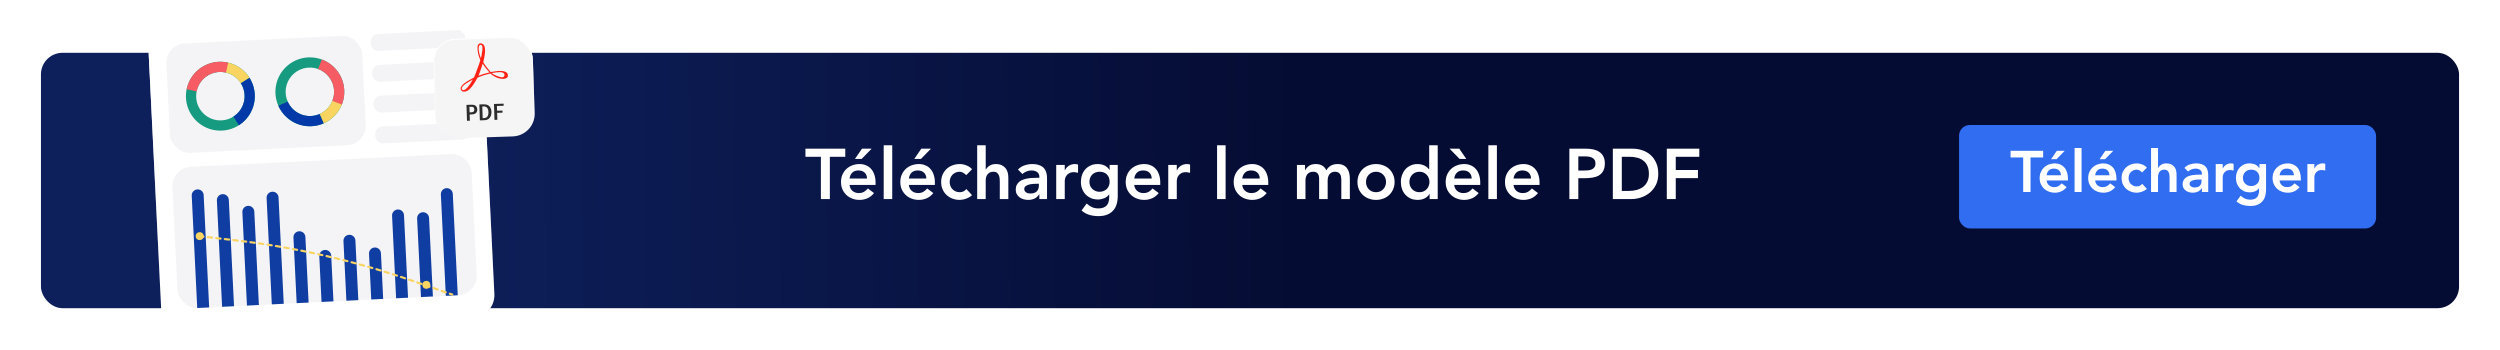 <svg width="942" height="132" viewBox="0 0 942 132" fill="none" xmlns="http://www.w3.org/2000/svg">
<g filter="url(#filter0_d_1024_40477)">
<rect x="15.429" y="18.272" width="911.141" height="96.23" rx="8.121" fill="url(#paint0_linear_1024_40477)"/>
</g>
<g filter="url(#filter1_d_1024_40477)">
<rect x="55.618" y="10.312" width="125.669" height="113.665" rx="8.527" transform="rotate(-2.803 55.618 10.312)" fill="white"/>
<rect x="55.83" y="10.505" width="125.263" height="113.259" rx="8.324" transform="rotate(-2.803 55.83 10.505)" stroke="url(#paint1_linear_1024_40477)" stroke-width="0.406"/>
</g>
<rect x="62.318" y="16.744" width="73.901" height="41.264" rx="7.309" transform="rotate(-2.803 62.318 16.744)" fill="#F4F4F6"/>
<rect x="64.593" y="63.205" width="112.915" height="53.269" rx="7.309" transform="rotate(-2.803 64.593 63.205)" fill="#F4F4F6"/>
<g clip-path="url(#clip0_1024_40477)">
<path d="M70.376 33.376C69.809 35.88 69.997 38.495 70.916 40.892C71.835 43.288 73.445 45.359 75.54 46.841C77.636 48.323 80.124 49.15 82.691 49.218C85.257 49.286 87.785 48.592 89.956 47.223C92.128 45.854 93.844 43.871 94.889 41.527C95.934 39.182 96.26 36.58 95.826 34.05C95.392 31.52 94.218 29.176 92.451 27.313C90.685 25.451 88.406 24.154 85.903 23.586C82.545 22.826 79.024 23.43 76.112 25.266C73.2 27.102 71.137 30.019 70.376 33.376ZM91.941 38.263C91.542 40.024 90.629 41.628 89.319 42.871C88.008 44.114 86.358 44.941 84.578 45.246C82.797 45.551 80.966 45.322 79.316 44.586C77.666 43.851 76.271 42.642 75.308 41.114C74.345 39.586 73.856 37.807 73.904 36.001C73.953 34.195 74.535 32.444 75.579 30.97C76.622 29.495 78.079 28.363 79.766 27.716C81.453 27.07 83.293 26.938 85.055 27.338C86.225 27.602 87.331 28.095 88.311 28.787C89.291 29.479 90.124 30.358 90.764 31.373C91.404 32.387 91.838 33.518 92.041 34.701C92.243 35.883 92.211 37.094 91.946 38.264L91.941 38.263Z" fill="#169B80"/>
<path d="M90.728 31.326C91.375 32.338 91.816 33.468 92.026 34.65C92.236 35.833 92.211 37.045 91.951 38.218C91.692 39.39 91.204 40.5 90.515 41.484C89.827 42.468 88.95 43.306 87.937 43.95L90.004 47.195C91.443 46.279 92.688 45.088 93.667 43.69C94.645 42.292 95.339 40.715 95.707 39.049C96.076 37.383 96.113 35.661 95.815 33.981C95.517 32.301 94.891 30.696 93.972 29.258L90.728 31.326Z" fill="#0139A8"/>
<path d="M85.729 23.549L84.929 27.314L85.054 27.342C87.398 27.871 89.438 29.305 90.729 31.331L93.971 29.264C92.135 26.384 89.235 24.345 85.903 23.593L85.729 23.549Z" fill="#F9D460"/>
<path d="M70.376 33.376C70.358 33.456 70.34 33.536 70.322 33.616L74.075 34.466C74.093 34.386 74.111 34.306 74.129 34.226C74.665 31.864 76.116 29.811 78.165 28.519C80.214 27.227 82.692 26.802 85.055 27.337L85.137 27.356L85.987 23.603L85.905 23.584C84.243 23.207 82.522 23.162 80.842 23.45C79.162 23.738 77.555 24.354 76.112 25.263C74.67 26.172 73.422 27.357 72.437 28.749C71.453 30.141 70.753 31.713 70.376 33.376Z" fill="#F75B63"/>
</g>
<g clip-path="url(#clip1_1024_40477)">
<path d="M121.497 22.51C119.107 21.572 116.493 21.364 113.986 21.912C111.478 22.46 109.189 23.739 107.408 25.588C105.627 27.437 104.435 29.772 103.981 32.299C103.528 34.825 103.834 37.429 104.86 39.782C105.887 42.135 107.588 44.13 109.749 45.516C111.909 46.902 114.433 47.616 116.999 47.568C119.566 47.52 122.06 46.712 124.167 45.246C126.275 43.78 127.9 41.722 128.838 39.333C130.095 36.128 130.028 32.556 128.651 29.401C127.275 26.246 124.701 23.767 121.497 22.51ZM113.42 43.093C111.738 42.433 110.29 41.29 109.258 39.807C108.227 38.324 107.658 36.568 107.624 34.762C107.591 32.956 108.093 31.18 109.069 29.66C110.044 28.14 111.448 26.942 113.104 26.22C114.76 25.498 116.593 25.283 118.371 25.602C120.149 25.922 121.792 26.761 123.093 28.015C124.394 29.268 125.293 30.879 125.679 32.644C126.064 34.409 125.917 36.248 125.257 37.93C124.819 39.047 124.166 40.066 123.334 40.931C122.502 41.795 121.508 42.487 120.408 42.967C119.309 43.447 118.125 43.705 116.926 43.728C115.727 43.75 114.535 43.536 113.418 43.097L113.42 43.093Z" fill="#169B80"/>
<path d="M120.46 42.938C119.362 43.425 118.179 43.691 116.979 43.721C115.778 43.751 114.583 43.543 113.463 43.11C112.343 42.678 111.319 42.028 110.45 41.199C109.581 40.37 108.884 39.377 108.4 38.279L104.881 39.833C105.57 41.394 106.56 42.804 107.795 43.982C109.029 45.16 110.484 46.083 112.075 46.698C113.667 47.313 115.364 47.609 117.07 47.568C118.776 47.526 120.457 47.149 122.016 46.457L120.46 42.938Z" fill="#0139A8"/>
<path d="M128.901 39.167L125.3 37.81L125.253 37.928C124.377 40.166 122.652 41.967 120.455 42.938L122.01 46.455C125.134 45.073 127.586 42.513 128.831 39.332L128.901 39.167Z" fill="#F9D460"/>
<path d="M121.497 22.51C121.421 22.48 121.345 22.45 121.268 22.42L119.863 26.002C119.939 26.032 120.015 26.062 120.092 26.092C122.347 26.977 124.157 28.721 125.126 30.941C126.095 33.161 126.142 35.675 125.257 37.93L125.227 38.008L128.809 39.414L128.839 39.336C129.462 37.749 129.767 36.055 129.735 34.35C129.703 32.646 129.336 30.964 128.654 29.402C127.972 27.839 126.989 26.427 125.761 25.244C124.533 24.061 123.084 23.132 121.497 22.51Z" fill="#F75B63"/>
</g>
<rect x="139.502" y="12.965" width="35.638" height="6.377" rx="2.842" transform="rotate(-2.803 139.502 12.965)" fill="#F4F4F6"/>
<rect x="140.071" y="24.58" width="35.638" height="6.377" rx="2.842" transform="rotate(-2.803 140.071 24.58)" fill="#F4F4F6"/>
<rect x="140.639" y="36.195" width="35.638" height="6.377" rx="2.842" transform="rotate(-2.803 140.639 36.195)" fill="#F4F4F6"/>
<rect x="141.208" y="47.81" width="35.638" height="6.377" rx="2.842" transform="rotate(-2.803 141.208 47.81)" fill="#F4F4F6"/>
<path d="M72.244 73.722C72.183 72.481 73.14 71.425 74.382 71.364C75.623 71.303 76.679 72.26 76.74 73.502L78.813 115.841L74.317 116.061L72.244 73.722Z" fill="#0F3DA2"/>
<path d="M100.455 74.594C100.394 73.353 101.351 72.297 102.593 72.236C103.834 72.175 104.89 73.133 104.951 74.374L106.914 114.465L102.418 114.686L100.455 74.594Z" fill="#0F3DA2"/>
<path d="M129.418 90.828C129.358 89.587 130.315 88.531 131.556 88.47C132.798 88.409 133.854 89.367 133.915 90.608L135.015 113.089L130.519 113.309L129.418 90.828Z" fill="#0F3DA2"/>
<path d="M81.721 75.512C81.66 74.27 82.617 73.214 83.859 73.154C85.1 73.093 86.156 74.05 86.217 75.292L88.18 115.383L83.684 115.603L81.721 75.512Z" fill="#0F3DA2"/>
<path d="M110.574 89.498C110.513 88.256 111.471 87.2 112.712 87.14C113.954 87.079 115.01 88.036 115.07 89.278L116.281 114.007L111.785 114.227L110.574 89.498Z" fill="#0F3DA2"/>
<path d="M139.042 95.615C138.982 94.373 139.939 93.317 141.18 93.257C142.422 93.196 143.478 94.153 143.539 95.395L144.383 112.63L139.886 112.85L139.042 95.615Z" fill="#0F3DA2"/>
<path d="M157.171 82.333C157.11 81.092 158.068 80.036 159.309 79.975C160.551 79.914 161.607 80.871 161.667 82.113L163.117 111.713L158.62 111.933L157.171 82.333Z" fill="#0F3DA2"/>
<path d="M91.326 79.924C91.266 78.682 92.223 77.626 93.464 77.565C94.706 77.504 95.762 78.462 95.823 79.703L97.547 114.924L93.051 115.144L91.326 79.924Z" fill="#0F3DA2"/>
<path d="M120.308 96.532C120.247 95.291 121.204 94.235 122.446 94.174C123.687 94.113 124.743 95.07 124.804 96.312L125.648 113.548L121.152 113.768L120.308 96.532Z" fill="#0F3DA2"/>
<path d="M147.73 81.293C147.67 80.052 148.627 78.996 149.868 78.935C151.11 78.874 152.166 79.831 152.227 81.073L153.749 112.172L149.253 112.392L147.73 81.293Z" fill="#0F3DA2"/>
<path d="M166.116 73.257C166.055 72.015 167.013 70.96 168.254 70.899C169.496 70.838 170.552 71.795 170.612 73.037L172.484 111.254L167.987 111.475L166.116 73.257Z" fill="#0F3DA2"/>
<circle cx="75.243" cy="88.974" r="1.501" transform="rotate(-2.803 75.243 88.974)" fill="#F9D460"/>
<circle cx="160.648" cy="107.327" r="1.501" transform="rotate(-2.803 160.648 107.327)" fill="#F9D460"/>
<path d="M75.056 88.983L87.997 90.46C110.776 93.059 133.202 98.144 154.874 105.622L170.404 110.981" stroke="#F9D460" stroke-width="0.812" stroke-linecap="round" stroke-linejoin="round" stroke-dasharray="1.62 1.62"/>
<rect x="738.171" y="47.1" width="157.135" height="38.979" rx="4.06" fill="#316DF0"/>
<path d="M762.338 59.325H757.58V56.825H769.859V59.325H765.101V72.349H762.338V59.325ZM771.172 68.007C771.26 68.796 771.567 69.41 772.093 69.849C772.619 70.287 773.255 70.507 774 70.507C774.658 70.507 775.206 70.375 775.645 70.112C776.098 69.834 776.493 69.491 776.829 69.082L778.714 70.507C778.1 71.267 777.413 71.808 776.653 72.129C775.893 72.451 775.097 72.612 774.263 72.612C773.474 72.612 772.729 72.48 772.027 72.217C771.325 71.954 770.719 71.581 770.207 71.099C769.696 70.616 769.286 70.039 768.979 69.367C768.687 68.68 768.541 67.919 768.541 67.086C768.541 66.253 768.687 65.5 768.979 64.828C769.286 64.141 769.696 63.556 770.207 63.074C770.719 62.592 771.325 62.219 772.027 61.956C772.729 61.693 773.474 61.561 774.263 61.561C774.994 61.561 775.659 61.693 776.259 61.956C776.873 62.204 777.391 62.57 777.815 63.052C778.254 63.534 778.59 64.134 778.824 64.85C779.072 65.552 779.197 66.363 779.197 67.284V68.007H771.172ZM776.566 66.034C776.551 65.259 776.31 64.653 775.842 64.214C775.374 63.761 774.724 63.534 773.891 63.534C773.101 63.534 772.473 63.761 772.005 64.214C771.552 64.667 771.274 65.274 771.172 66.034H776.566ZM775.009 56.825H777.991L774.899 59.982H772.838L775.009 56.825ZM781.701 55.773H784.332V72.349H781.701V55.773ZM789.458 68.007C789.545 68.796 789.852 69.41 790.379 69.849C790.905 70.287 791.541 70.507 792.286 70.507C792.944 70.507 793.492 70.375 793.931 70.112C794.384 69.834 794.778 69.491 795.115 69.082L797 70.507C796.386 71.267 795.699 71.808 794.939 72.129C794.179 72.451 793.382 72.612 792.549 72.612C791.76 72.612 791.014 72.48 790.313 72.217C789.611 71.954 789.005 71.581 788.493 71.099C787.981 70.616 787.572 70.039 787.265 69.367C786.973 68.68 786.827 67.919 786.827 67.086C786.827 66.253 786.973 65.5 787.265 64.828C787.572 64.141 787.981 63.556 788.493 63.074C789.005 62.592 789.611 62.219 790.313 61.956C791.014 61.693 791.76 61.561 792.549 61.561C793.28 61.561 793.945 61.693 794.544 61.956C795.158 62.204 795.677 62.57 796.101 63.052C796.54 63.534 796.876 64.134 797.11 64.85C797.358 65.552 797.483 66.363 797.483 67.284V68.007H789.458ZM794.851 66.034C794.837 65.259 794.596 64.653 794.128 64.214C793.66 63.761 793.01 63.534 792.176 63.534C791.387 63.534 790.759 63.761 790.291 64.214C789.838 64.667 789.56 65.274 789.458 66.034H794.851ZM793.295 56.825H796.277L793.185 59.982H791.124L793.295 56.825ZM807.135 64.981C806.828 64.66 806.506 64.404 806.17 64.214C805.834 64.024 805.49 63.929 805.139 63.929C804.657 63.929 804.226 64.017 803.846 64.192C803.466 64.368 803.137 64.601 802.859 64.894C802.596 65.186 802.391 65.522 802.245 65.902C802.114 66.282 802.048 66.677 802.048 67.086C802.048 67.496 802.114 67.89 802.245 68.27C802.391 68.65 802.596 68.987 802.859 69.279C803.137 69.571 803.466 69.805 803.846 69.981C804.226 70.156 804.657 70.244 805.139 70.244C805.549 70.244 805.929 70.163 806.28 70.002C806.63 69.827 806.93 69.579 807.179 69.257L808.933 71.143C808.67 71.406 808.363 71.632 808.012 71.822C807.676 72.012 807.332 72.166 806.981 72.283C806.63 72.4 806.294 72.48 805.973 72.524C805.651 72.582 805.373 72.612 805.139 72.612C804.35 72.612 803.605 72.48 802.903 72.217C802.201 71.954 801.595 71.581 801.083 71.099C800.572 70.616 800.162 70.039 799.855 69.367C799.563 68.68 799.417 67.919 799.417 67.086C799.417 66.253 799.563 65.5 799.855 64.828C800.162 64.141 800.572 63.556 801.083 63.074C801.595 62.592 802.201 62.219 802.903 61.956C803.605 61.693 804.35 61.561 805.139 61.561C805.812 61.561 806.484 61.693 807.157 61.956C807.844 62.204 808.443 62.606 808.955 63.162L807.135 64.981ZM813.152 63.293H813.196C813.4 62.855 813.758 62.46 814.27 62.109C814.796 61.744 815.468 61.561 816.287 61.561C816.989 61.561 817.581 61.678 818.063 61.912C818.56 62.146 818.962 62.453 819.269 62.833C819.576 63.213 819.795 63.651 819.927 64.148C820.058 64.645 820.124 65.164 820.124 65.705V72.349H817.493V67.02C817.493 66.728 817.478 66.407 817.449 66.056C817.42 65.69 817.34 65.354 817.208 65.047C817.091 64.726 816.901 64.463 816.638 64.258C816.375 64.039 816.017 63.929 815.564 63.929C815.125 63.929 814.752 64.002 814.445 64.148C814.153 64.294 813.904 64.492 813.7 64.74C813.51 64.989 813.371 65.274 813.283 65.595C813.196 65.917 813.152 66.253 813.152 66.604V72.349H810.521V55.773H813.152V63.293ZM829.689 70.901H829.623C829.243 71.501 828.76 71.939 828.176 72.217C827.591 72.48 826.948 72.612 826.246 72.612C825.764 72.612 825.289 72.546 824.821 72.414C824.368 72.283 823.959 72.085 823.593 71.822C823.242 71.559 822.957 71.23 822.738 70.836C822.519 70.441 822.409 69.981 822.409 69.454C822.409 68.884 822.511 68.402 822.716 68.007C822.921 67.598 823.191 67.262 823.527 66.999C823.878 66.721 824.28 66.502 824.733 66.341C825.186 66.18 825.654 66.063 826.137 65.99C826.634 65.902 827.131 65.851 827.628 65.837C828.125 65.807 828.592 65.793 829.031 65.793H829.689V65.508C829.689 64.85 829.462 64.36 829.009 64.039C828.556 63.702 827.978 63.534 827.277 63.534C826.721 63.534 826.202 63.637 825.72 63.841C825.238 64.031 824.821 64.294 824.47 64.631L823.089 63.249C823.674 62.65 824.353 62.219 825.128 61.956C825.917 61.693 826.729 61.561 827.562 61.561C828.307 61.561 828.936 61.649 829.447 61.824C829.959 61.985 830.383 62.197 830.719 62.46C831.055 62.723 831.311 63.03 831.486 63.381C831.677 63.717 831.808 64.061 831.881 64.411C831.969 64.762 832.02 65.106 832.035 65.442C832.049 65.763 832.057 66.049 832.057 66.297V72.349H829.689V70.901ZM829.535 67.635H828.987C828.622 67.635 828.212 67.649 827.759 67.678C827.306 67.707 826.875 67.781 826.465 67.898C826.071 68 825.735 68.161 825.457 68.38C825.179 68.585 825.04 68.877 825.04 69.257C825.04 69.505 825.091 69.717 825.194 69.893C825.311 70.054 825.457 70.192 825.632 70.309C825.808 70.426 826.005 70.514 826.224 70.573C826.444 70.616 826.663 70.638 826.882 70.638C827.788 70.638 828.453 70.426 828.877 70.002C829.316 69.564 829.535 68.972 829.535 68.226V67.635ZM834.887 61.824H837.518V63.49H837.562C837.855 62.877 838.271 62.401 838.812 62.065C839.353 61.729 839.974 61.561 840.676 61.561C840.837 61.561 840.99 61.576 841.136 61.605C841.297 61.634 841.458 61.671 841.619 61.715V64.258C841.399 64.199 841.18 64.156 840.961 64.126C840.756 64.082 840.552 64.061 840.347 64.061C839.733 64.061 839.236 64.177 838.856 64.411C838.491 64.631 838.206 64.886 838.001 65.179C837.811 65.471 837.679 65.763 837.606 66.056C837.548 66.348 837.518 66.567 837.518 66.714V72.349H834.887V61.824ZM853.855 61.824V71.406C853.855 72.356 853.738 73.211 853.505 73.971C853.271 74.746 852.905 75.396 852.408 75.922C851.926 76.463 851.312 76.88 850.566 77.172C849.821 77.465 848.937 77.611 847.913 77.611C846.934 77.611 846.006 77.487 845.129 77.238C844.252 76.99 843.441 76.536 842.695 75.879L844.274 73.73C844.8 74.212 845.348 74.585 845.918 74.848C846.488 75.111 847.146 75.243 847.891 75.243C848.52 75.243 849.046 75.155 849.47 74.98C849.909 74.804 850.252 74.563 850.501 74.256C850.764 73.949 850.946 73.576 851.049 73.138C851.166 72.714 851.224 72.239 851.224 71.713V70.945H851.18C850.8 71.457 850.296 71.844 849.667 72.107C849.039 72.356 848.396 72.48 847.738 72.48C846.949 72.48 846.232 72.341 845.589 72.064C844.946 71.771 844.391 71.384 843.923 70.901C843.47 70.419 843.119 69.849 842.87 69.191C842.622 68.533 842.498 67.832 842.498 67.086C842.498 66.312 842.615 65.588 842.849 64.916C843.082 64.243 843.426 63.659 843.879 63.162C844.332 62.665 844.873 62.277 845.502 61.999C846.145 61.707 846.876 61.561 847.694 61.561C848.44 61.561 849.134 61.707 849.777 61.999C850.42 62.292 850.932 62.76 851.312 63.403H851.356V61.824H853.855ZM848.242 63.929C847.775 63.929 847.351 64.009 846.971 64.17C846.591 64.316 846.262 64.528 845.984 64.806C845.721 65.069 845.509 65.398 845.348 65.793C845.202 66.173 845.129 66.597 845.129 67.064C845.129 67.488 845.202 67.883 845.348 68.248C845.509 68.614 845.728 68.935 846.006 69.213C846.284 69.491 846.612 69.71 846.993 69.871C847.373 70.032 847.782 70.112 848.22 70.112C848.703 70.112 849.134 70.032 849.514 69.871C849.909 69.71 850.238 69.498 850.501 69.235C850.778 68.957 850.99 68.628 851.137 68.248C851.283 67.868 851.356 67.459 851.356 67.02C851.356 66.1 851.078 65.354 850.523 64.784C849.967 64.214 849.207 63.929 848.242 63.929ZM858.94 68.007C859.027 68.796 859.334 69.41 859.86 69.849C860.387 70.287 861.023 70.507 861.768 70.507C862.426 70.507 862.974 70.375 863.412 70.112C863.866 69.834 864.26 69.491 864.596 69.082L866.482 70.507C865.868 71.267 865.181 71.808 864.421 72.129C863.661 72.451 862.864 72.612 862.031 72.612C861.242 72.612 860.496 72.48 859.795 72.217C859.093 71.954 858.486 71.581 857.975 71.099C857.463 70.616 857.054 70.039 856.747 69.367C856.455 68.68 856.308 67.919 856.308 67.086C856.308 66.253 856.455 65.5 856.747 64.828C857.054 64.141 857.463 63.556 857.975 63.074C858.486 62.592 859.093 62.219 859.795 61.956C860.496 61.693 861.242 61.561 862.031 61.561C862.762 61.561 863.427 61.693 864.026 61.956C864.64 62.204 865.159 62.57 865.583 63.052C866.022 63.534 866.358 64.134 866.592 64.85C866.84 65.552 866.964 66.363 866.964 67.284V68.007H858.94ZM864.333 66.034C864.319 65.259 864.078 64.653 863.61 64.214C863.142 63.761 862.492 63.534 861.658 63.534C860.869 63.534 860.24 63.761 859.773 64.214C859.32 64.667 859.042 65.274 858.94 66.034H864.333ZM869.425 61.824H872.056V63.49H872.1C872.392 62.877 872.809 62.401 873.35 62.065C873.89 61.729 874.512 61.561 875.213 61.561C875.374 61.561 875.528 61.576 875.674 61.605C875.835 61.634 875.995 61.671 876.156 61.715V64.258C875.937 64.199 875.718 64.156 875.498 64.126C875.294 64.082 875.089 64.061 874.884 64.061C874.271 64.061 873.774 64.177 873.393 64.411C873.028 64.631 872.743 64.886 872.538 65.179C872.348 65.471 872.217 65.763 872.144 66.056C872.085 66.348 872.056 66.567 872.056 66.714V72.349H869.425V61.824Z" fill="white"/>
<path d="M309.311 59.082H303.496V56.027H318.503V59.082H312.687V75H309.311V59.082ZM320.108 69.694C320.215 70.659 320.59 71.409 321.233 71.945C321.876 72.481 322.654 72.749 323.565 72.749C324.369 72.749 325.039 72.588 325.575 72.267C326.128 71.927 326.611 71.507 327.022 71.007L329.326 72.749C328.576 73.678 327.736 74.339 326.807 74.732C325.878 75.125 324.905 75.322 323.886 75.322C322.921 75.322 322.01 75.161 321.153 74.839C320.295 74.518 319.554 74.062 318.929 73.472C318.303 72.883 317.803 72.177 317.428 71.355C317.071 70.516 316.892 69.587 316.892 68.568C316.892 67.55 317.071 66.63 317.428 65.808C317.803 64.969 318.303 64.254 318.929 63.664C319.554 63.075 320.295 62.619 321.153 62.298C322.01 61.976 322.921 61.815 323.886 61.815C324.78 61.815 325.592 61.976 326.325 62.298C327.075 62.601 327.709 63.048 328.228 63.638C328.764 64.227 329.174 64.96 329.46 65.835C329.764 66.692 329.916 67.684 329.916 68.81V69.694H320.108ZM326.7 67.282C326.682 66.335 326.387 65.594 325.816 65.058C325.244 64.504 324.449 64.227 323.431 64.227C322.466 64.227 321.698 64.504 321.126 65.058C320.572 65.612 320.233 66.353 320.108 67.282H326.7ZM324.797 56.027H328.442L324.663 59.886H322.144L324.797 56.027ZM332.977 54.74H336.193V75H332.977V54.74ZM342.457 69.694C342.564 70.659 342.939 71.409 343.583 71.945C344.226 72.481 345.003 72.749 345.914 72.749C346.718 72.749 347.388 72.588 347.924 72.267C348.478 71.927 348.96 71.507 349.371 71.007L351.676 72.749C350.925 73.678 350.086 74.339 349.157 74.732C348.228 75.125 347.254 75.322 346.236 75.322C345.271 75.322 344.36 75.161 343.502 74.839C342.645 74.518 341.903 74.062 341.278 73.472C340.653 72.883 340.152 72.177 339.777 71.355C339.42 70.516 339.241 69.587 339.241 68.568C339.241 67.55 339.42 66.63 339.777 65.808C340.152 64.969 340.653 64.254 341.278 63.664C341.903 63.075 342.645 62.619 343.502 62.298C344.36 61.976 345.271 61.815 346.236 61.815C347.129 61.815 347.942 61.976 348.674 62.298C349.425 62.601 350.059 63.048 350.577 63.638C351.113 64.227 351.524 64.96 351.81 65.835C352.113 66.692 352.265 67.684 352.265 68.81V69.694H342.457ZM349.049 67.282C349.032 66.335 348.737 65.594 348.165 65.058C347.593 64.504 346.798 64.227 345.78 64.227C344.815 64.227 344.047 64.504 343.475 65.058C342.922 65.612 342.582 66.353 342.457 67.282H349.049ZM347.147 56.027H350.791L347.013 59.886H344.494L347.147 56.027ZM364.062 65.996C363.687 65.603 363.294 65.29 362.883 65.058C362.472 64.826 362.052 64.71 361.624 64.71C361.034 64.71 360.507 64.817 360.043 65.031C359.578 65.245 359.176 65.531 358.837 65.889C358.515 66.246 358.265 66.657 358.086 67.121C357.925 67.586 357.845 68.068 357.845 68.568C357.845 69.069 357.925 69.551 358.086 70.016C358.265 70.48 358.515 70.891 358.837 71.248C359.176 71.606 359.578 71.891 360.043 72.106C360.507 72.32 361.034 72.427 361.624 72.427C362.124 72.427 362.588 72.329 363.017 72.133C363.446 71.918 363.812 71.615 364.116 71.221L366.26 73.526C365.938 73.848 365.563 74.125 365.134 74.357C364.723 74.589 364.303 74.777 363.875 74.92C363.446 75.062 363.035 75.161 362.642 75.214C362.249 75.286 361.91 75.322 361.624 75.322C360.659 75.322 359.748 75.161 358.89 74.839C358.033 74.518 357.291 74.062 356.666 73.472C356.041 72.883 355.54 72.177 355.165 71.355C354.808 70.516 354.629 69.587 354.629 68.568C354.629 67.55 354.808 66.63 355.165 65.808C355.54 64.969 356.041 64.254 356.666 63.664C357.291 63.075 358.033 62.619 358.89 62.298C359.748 61.976 360.659 61.815 361.624 61.815C362.445 61.815 363.267 61.976 364.089 62.298C364.929 62.601 365.661 63.093 366.287 63.772L364.062 65.996ZM371.416 63.932H371.47C371.72 63.396 372.158 62.914 372.783 62.485C373.426 62.039 374.248 61.815 375.248 61.815C376.106 61.815 376.83 61.958 377.419 62.244C378.027 62.53 378.518 62.905 378.893 63.37C379.268 63.834 379.536 64.37 379.697 64.977C379.858 65.585 379.938 66.219 379.938 66.88V75H376.722V68.488C376.722 68.131 376.705 67.738 376.669 67.309C376.633 66.862 376.535 66.451 376.374 66.076C376.231 65.683 375.999 65.362 375.677 65.111C375.356 64.844 374.918 64.71 374.364 64.71C373.828 64.71 373.373 64.799 372.997 64.977C372.64 65.156 372.336 65.397 372.086 65.701C371.854 66.005 371.684 66.353 371.577 66.746C371.47 67.139 371.416 67.55 371.416 67.979V75H368.201V54.74H371.416V63.932ZM391.628 73.231H391.548C391.083 73.964 390.494 74.5 389.779 74.839C389.064 75.161 388.278 75.322 387.421 75.322C386.831 75.322 386.251 75.241 385.679 75.08C385.125 74.92 384.625 74.678 384.178 74.357C383.749 74.035 383.401 73.633 383.133 73.151C382.865 72.668 382.731 72.106 382.731 71.463C382.731 70.766 382.856 70.176 383.106 69.694C383.356 69.194 383.687 68.783 384.098 68.461C384.527 68.122 385.018 67.854 385.572 67.657C386.126 67.461 386.697 67.318 387.287 67.228C387.894 67.121 388.502 67.059 389.109 67.041C389.716 67.005 390.288 66.987 390.824 66.987H391.628V66.639C391.628 65.835 391.351 65.237 390.797 64.844C390.244 64.433 389.538 64.227 388.68 64.227C388.001 64.227 387.367 64.352 386.778 64.602C386.188 64.835 385.679 65.156 385.25 65.567L383.562 63.879C384.276 63.146 385.107 62.619 386.054 62.298C387.019 61.976 388.01 61.815 389.029 61.815C389.94 61.815 390.708 61.922 391.333 62.137C391.959 62.333 392.477 62.592 392.888 62.914C393.299 63.236 393.611 63.611 393.826 64.04C394.058 64.45 394.219 64.87 394.308 65.299C394.415 65.728 394.478 66.148 394.496 66.558C394.513 66.952 394.522 67.3 394.522 67.604V75H391.628V73.231ZM391.441 69.238H390.771C390.324 69.238 389.824 69.256 389.27 69.292C388.716 69.328 388.189 69.417 387.689 69.56C387.206 69.685 386.795 69.882 386.456 70.15C386.117 70.4 385.947 70.757 385.947 71.221C385.947 71.525 386.009 71.784 386.134 71.999C386.277 72.195 386.456 72.365 386.67 72.508C386.885 72.651 387.126 72.758 387.394 72.829C387.662 72.883 387.93 72.91 388.198 72.91C389.306 72.91 390.118 72.651 390.637 72.133C391.173 71.597 391.441 70.873 391.441 69.962V69.238ZM397.982 62.137H401.198V64.174H401.252C401.609 63.423 402.118 62.843 402.779 62.432C403.44 62.021 404.199 61.815 405.057 61.815C405.253 61.815 405.441 61.833 405.62 61.869C405.816 61.905 406.013 61.949 406.209 62.003V65.111C405.941 65.04 405.673 64.986 405.405 64.951C405.155 64.897 404.905 64.87 404.655 64.87C403.905 64.87 403.297 65.013 402.833 65.299C402.386 65.567 402.038 65.88 401.788 66.237C401.555 66.594 401.395 66.952 401.305 67.309C401.234 67.666 401.198 67.934 401.198 68.113V75H397.982V62.137ZM421.165 62.137V73.848C421.165 75.009 421.022 76.054 420.736 76.983C420.451 77.93 420.004 78.725 419.397 79.368C418.807 80.029 418.057 80.538 417.146 80.896C416.234 81.253 415.153 81.432 413.903 81.432C412.706 81.432 411.571 81.28 410.5 80.976C409.428 80.672 408.436 80.118 407.525 79.314L409.454 76.688C410.098 77.278 410.768 77.733 411.464 78.055C412.161 78.377 412.965 78.537 413.876 78.537C414.644 78.537 415.287 78.43 415.806 78.216C416.342 78.001 416.761 77.707 417.065 77.332C417.387 76.956 417.61 76.501 417.735 75.965C417.878 75.447 417.949 74.866 417.949 74.223V73.285H417.896C417.431 73.91 416.815 74.384 416.047 74.705C415.279 75.009 414.492 75.161 413.689 75.161C412.724 75.161 411.848 74.991 411.062 74.652C410.276 74.294 409.597 73.821 409.026 73.231C408.472 72.642 408.043 71.945 407.739 71.141C407.436 70.337 407.284 69.48 407.284 68.568C407.284 67.621 407.427 66.737 407.713 65.915C407.998 65.094 408.418 64.379 408.972 63.772C409.526 63.164 410.187 62.691 410.955 62.351C411.741 61.994 412.634 61.815 413.635 61.815C414.546 61.815 415.395 61.994 416.181 62.351C416.967 62.709 417.592 63.28 418.057 64.066H418.11V62.137H421.165ZM414.305 64.71C413.733 64.71 413.215 64.808 412.751 65.004C412.286 65.183 411.884 65.442 411.545 65.781C411.223 66.103 410.964 66.505 410.768 66.987C410.589 67.452 410.5 67.97 410.5 68.542C410.5 69.06 410.589 69.542 410.768 69.989C410.964 70.435 411.232 70.828 411.571 71.168C411.911 71.507 412.313 71.775 412.777 71.972C413.242 72.168 413.742 72.267 414.278 72.267C414.868 72.267 415.395 72.168 415.859 71.972C416.342 71.775 416.744 71.516 417.065 71.195C417.405 70.855 417.664 70.453 417.842 69.989C418.021 69.524 418.11 69.024 418.11 68.488C418.11 67.362 417.771 66.451 417.092 65.755C416.413 65.058 415.484 64.71 414.305 64.71ZM427.379 69.694C427.486 70.659 427.862 71.409 428.505 71.945C429.148 72.481 429.925 72.749 430.836 72.749C431.64 72.749 432.31 72.588 432.846 72.267C433.4 71.927 433.882 71.507 434.293 71.007L436.598 72.749C435.848 73.678 435.008 74.339 434.079 74.732C433.15 75.125 432.176 75.322 431.158 75.322C430.193 75.322 429.282 75.161 428.424 74.839C427.567 74.518 426.825 74.062 426.2 73.472C425.575 72.883 425.075 72.177 424.699 71.355C424.342 70.516 424.163 69.587 424.163 68.568C424.163 67.55 424.342 66.63 424.699 65.808C425.075 64.969 425.575 64.254 426.2 63.664C426.825 63.075 427.567 62.619 428.424 62.298C429.282 61.976 430.193 61.815 431.158 61.815C432.051 61.815 432.864 61.976 433.596 62.298C434.347 62.601 434.981 63.048 435.499 63.638C436.035 64.227 436.446 64.96 436.732 65.835C437.036 66.692 437.187 67.684 437.187 68.81V69.694H427.379ZM433.972 67.282C433.954 66.335 433.659 65.594 433.087 65.058C432.516 64.504 431.721 64.227 430.702 64.227C429.738 64.227 428.969 64.504 428.398 65.058C427.844 65.612 427.504 66.353 427.379 67.282H433.972ZM440.195 62.137H443.411V64.174H443.464C443.821 63.423 444.331 62.843 444.992 62.432C445.653 62.021 446.412 61.815 447.269 61.815C447.466 61.815 447.654 61.833 447.832 61.869C448.029 61.905 448.225 61.949 448.422 62.003V65.111C448.154 65.04 447.886 64.986 447.618 64.951C447.368 64.897 447.118 64.87 446.868 64.87C446.117 64.87 445.51 65.013 445.045 65.299C444.599 65.567 444.25 65.88 444 66.237C443.768 66.594 443.607 66.952 443.518 67.309C443.446 67.666 443.411 67.934 443.411 68.113V75H440.195V62.137ZM458.594 54.74H461.809V75H458.594V54.74ZM468.074 69.694C468.181 70.659 468.556 71.409 469.199 71.945C469.843 72.481 470.62 72.749 471.531 72.749C472.335 72.749 473.005 72.588 473.541 72.267C474.095 71.927 474.577 71.507 474.988 71.007L477.293 72.749C476.542 73.678 475.703 74.339 474.774 74.732C473.845 75.125 472.871 75.322 471.853 75.322C470.888 75.322 469.977 75.161 469.119 74.839C468.262 74.518 467.52 74.062 466.895 73.472C466.27 72.883 465.769 72.177 465.394 71.355C465.037 70.516 464.858 69.587 464.858 68.568C464.858 67.55 465.037 66.63 465.394 65.808C465.769 64.969 466.27 64.254 466.895 63.664C467.52 63.075 468.262 62.619 469.119 62.298C469.977 61.976 470.888 61.815 471.853 61.815C472.746 61.815 473.559 61.976 474.291 62.298C475.042 62.601 475.676 63.048 476.194 63.638C476.73 64.227 477.141 64.96 477.427 65.835C477.73 66.692 477.882 67.684 477.882 68.81V69.694H468.074ZM474.666 67.282C474.648 66.335 474.354 65.594 473.782 65.058C473.21 64.504 472.415 64.227 471.397 64.227C470.432 64.227 469.664 64.504 469.092 65.058C468.538 65.612 468.199 66.353 468.074 67.282H474.666ZM488.685 62.137H491.74V64.147H491.794C492.079 63.539 492.535 63.003 493.16 62.539C493.803 62.056 494.661 61.815 495.733 61.815C497.752 61.815 499.092 62.61 499.753 64.2C500.217 63.379 500.798 62.78 501.495 62.405C502.191 62.012 503.022 61.815 503.987 61.815C504.844 61.815 505.568 61.958 506.157 62.244C506.747 62.53 507.22 62.923 507.578 63.423C507.953 63.923 508.221 64.513 508.382 65.192C508.542 65.853 508.623 66.567 508.623 67.336V75H505.407V67.711C505.407 67.318 505.371 66.943 505.3 66.585C505.228 66.21 505.103 65.889 504.925 65.621C504.746 65.335 504.505 65.111 504.201 64.951C503.897 64.79 503.504 64.71 503.022 64.71C502.522 64.71 502.093 64.808 501.736 65.004C501.396 65.183 501.11 65.433 500.878 65.755C500.664 66.058 500.503 66.416 500.396 66.826C500.306 67.22 500.262 67.621 500.262 68.032V75H497.046V67.336C497.046 66.532 496.876 65.897 496.537 65.433C496.197 64.951 495.635 64.71 494.849 64.71C494.313 64.71 493.857 64.799 493.482 64.977C493.125 65.156 492.821 65.397 492.571 65.701C492.338 66.005 492.169 66.353 492.062 66.746C491.954 67.139 491.901 67.55 491.901 67.979V75H488.685V62.137ZM511.493 68.568C511.493 67.55 511.672 66.63 512.029 65.808C512.405 64.969 512.905 64.254 513.53 63.664C514.155 63.075 514.897 62.619 515.754 62.298C516.612 61.976 517.523 61.815 518.488 61.815C519.453 61.815 520.364 61.976 521.221 62.298C522.079 62.619 522.82 63.075 523.445 63.664C524.071 64.254 524.562 64.969 524.919 65.808C525.295 66.63 525.482 67.55 525.482 68.568C525.482 69.587 525.295 70.516 524.919 71.355C524.562 72.177 524.071 72.883 523.445 73.472C522.82 74.062 522.079 74.518 521.221 74.839C520.364 75.161 519.453 75.322 518.488 75.322C517.523 75.322 516.612 75.161 515.754 74.839C514.897 74.518 514.155 74.062 513.53 73.472C512.905 72.883 512.405 72.177 512.029 71.355C511.672 70.516 511.493 69.587 511.493 68.568ZM514.709 68.568C514.709 69.069 514.79 69.551 514.95 70.016C515.129 70.48 515.379 70.891 515.701 71.248C516.04 71.606 516.442 71.891 516.907 72.106C517.371 72.32 517.898 72.427 518.488 72.427C519.077 72.427 519.604 72.32 520.069 72.106C520.533 71.891 520.926 71.606 521.248 71.248C521.587 70.891 521.838 70.48 521.998 70.016C522.177 69.551 522.266 69.069 522.266 68.568C522.266 68.068 522.177 67.586 521.998 67.121C521.838 66.657 521.587 66.246 521.248 65.889C520.926 65.531 520.533 65.245 520.069 65.031C519.604 64.817 519.077 64.71 518.488 64.71C517.898 64.71 517.371 64.817 516.907 65.031C516.442 65.245 516.04 65.531 515.701 65.889C515.379 66.246 515.129 66.657 514.95 67.121C514.79 67.586 514.709 68.068 514.709 68.568ZM538.676 73.07H538.623C538.158 73.857 537.533 74.428 536.747 74.786C535.961 75.143 535.112 75.322 534.201 75.322C533.201 75.322 532.307 75.152 531.521 74.812C530.753 74.455 530.092 73.973 529.538 73.365C528.984 72.758 528.564 72.043 528.279 71.221C527.993 70.4 527.85 69.515 527.85 68.568C527.85 67.621 528.002 66.737 528.305 65.915C528.609 65.094 529.029 64.379 529.565 63.772C530.119 63.164 530.78 62.691 531.548 62.351C532.316 61.994 533.156 61.815 534.067 61.815C534.674 61.815 535.21 61.878 535.675 62.003C536.139 62.128 536.55 62.289 536.908 62.485C537.265 62.682 537.569 62.896 537.819 63.128C538.069 63.343 538.274 63.557 538.435 63.772H538.516V54.74H541.731V75H538.676V73.07ZM531.066 68.568C531.066 69.069 531.146 69.551 531.307 70.016C531.485 70.48 531.736 70.891 532.057 71.248C532.397 71.606 532.799 71.891 533.263 72.106C533.728 72.32 534.255 72.427 534.844 72.427C535.434 72.427 535.961 72.32 536.425 72.106C536.89 71.891 537.283 71.606 537.604 71.248C537.944 70.891 538.194 70.48 538.355 70.016C538.533 69.551 538.623 69.069 538.623 68.568C538.623 68.068 538.533 67.586 538.355 67.121C538.194 66.657 537.944 66.246 537.604 65.889C537.283 65.531 536.89 65.245 536.425 65.031C535.961 64.817 535.434 64.71 534.844 64.71C534.255 64.71 533.728 64.817 533.263 65.031C532.799 65.245 532.397 65.531 532.057 65.889C531.736 66.246 531.485 66.657 531.307 67.121C531.146 67.586 531.066 68.068 531.066 68.568ZM547.945 69.694C548.053 70.659 548.428 71.409 549.071 71.945C549.714 72.481 550.491 72.749 551.402 72.749C552.206 72.749 552.876 72.588 553.412 72.267C553.966 71.927 554.448 71.507 554.859 71.007L557.164 72.749C556.414 73.678 555.574 74.339 554.645 74.732C553.716 75.125 552.742 75.322 551.724 75.322C550.759 75.322 549.848 75.161 548.991 74.839C548.133 74.518 547.392 74.062 546.766 73.472C546.141 72.883 545.641 72.177 545.266 71.355C544.908 70.516 544.73 69.587 544.73 68.568C544.73 67.55 544.908 66.63 545.266 65.808C545.641 64.969 546.141 64.254 546.766 63.664C547.392 63.075 548.133 62.619 548.991 62.298C549.848 61.976 550.759 61.815 551.724 61.815C552.617 61.815 553.43 61.976 554.163 62.298C554.913 62.601 555.547 63.048 556.065 63.638C556.601 64.227 557.012 64.96 557.298 65.835C557.602 66.692 557.754 67.684 557.754 68.81V69.694H547.945ZM554.538 67.282C554.52 66.335 554.225 65.594 553.653 65.058C553.082 64.504 552.287 64.227 551.268 64.227C550.304 64.227 549.535 64.504 548.964 65.058C548.41 65.612 548.07 66.353 547.945 67.282H554.538ZM552.501 59.886H549.982L546.204 56.027H549.848L552.501 59.886ZM560.814 54.74H564.03V75H560.814V54.74ZM570.295 69.694C570.402 70.659 570.777 71.409 571.42 71.945C572.063 72.481 572.841 72.749 573.752 72.749C574.556 72.749 575.226 72.588 575.762 72.267C576.315 71.927 576.798 71.507 577.209 71.007L579.513 72.749C578.763 73.678 577.923 74.339 576.994 74.732C576.065 75.125 575.092 75.322 574.073 75.322C573.109 75.322 572.197 75.161 571.34 74.839C570.482 74.518 569.741 74.062 569.116 73.472C568.49 72.883 567.99 72.177 567.615 71.355C567.258 70.516 567.079 69.587 567.079 68.568C567.079 67.55 567.258 66.63 567.615 65.808C567.99 64.969 568.49 64.254 569.116 63.664C569.741 63.075 570.482 62.619 571.34 62.298C572.197 61.976 573.109 61.815 574.073 61.815C574.967 61.815 575.779 61.976 576.512 62.298C577.262 62.601 577.896 63.048 578.415 63.638C578.951 64.227 579.361 64.96 579.647 65.835C579.951 66.692 580.103 67.684 580.103 68.81V69.694H570.295ZM576.887 67.282C576.869 66.335 576.574 65.594 576.003 65.058C575.431 64.504 574.636 64.227 573.618 64.227C572.653 64.227 571.885 64.504 571.313 65.058C570.759 65.612 570.42 66.353 570.295 67.282H576.887ZM591.335 56.027H597.713C598.624 56.027 599.499 56.116 600.339 56.295C601.196 56.474 601.947 56.777 602.59 57.206C603.233 57.617 603.742 58.18 604.117 58.894C604.51 59.591 604.707 60.466 604.707 61.52C604.707 62.718 604.501 63.682 604.091 64.415C603.68 65.147 603.126 65.719 602.429 66.13C601.732 66.523 600.919 66.791 599.99 66.934C599.079 67.077 598.123 67.148 597.123 67.148H594.711V75H591.335V56.027ZM596.748 64.254C597.23 64.254 597.73 64.236 598.248 64.2C598.767 64.165 599.24 64.057 599.669 63.879C600.115 63.7 600.473 63.432 600.741 63.075C601.027 62.718 601.17 62.217 601.17 61.574C601.17 60.984 601.044 60.52 600.794 60.181C600.544 59.823 600.223 59.555 599.83 59.377C599.437 59.18 598.999 59.055 598.516 59.001C598.034 58.948 597.57 58.921 597.123 58.921H594.711V64.254H596.748ZM607.717 56.027H615.194C616.444 56.027 617.65 56.223 618.812 56.616C619.973 56.992 621 57.572 621.893 58.358C622.787 59.144 623.501 60.136 624.037 61.333C624.573 62.512 624.841 63.906 624.841 65.513C624.841 67.139 624.528 68.55 623.903 69.748C623.296 70.927 622.501 71.909 621.518 72.695C620.553 73.464 619.473 74.044 618.276 74.437C617.096 74.812 615.935 75 614.792 75H607.717V56.027ZM613.613 71.945C614.667 71.945 615.658 71.829 616.587 71.597C617.534 71.347 618.356 70.971 619.053 70.471C619.749 69.953 620.294 69.292 620.687 68.488C621.098 67.666 621.304 66.675 621.304 65.513C621.304 64.37 621.125 63.387 620.768 62.566C620.41 61.744 619.91 61.083 619.267 60.583C618.642 60.064 617.891 59.689 617.016 59.457C616.158 59.207 615.212 59.082 614.175 59.082H611.094V71.945H613.613ZM628.051 56.027H640.298V59.082H631.428V64.066H639.789V67.121H631.428V75H628.051V56.027Z" fill="white"/>
<g filter="url(#filter2_d_1024_40477)">
<rect x="163" y="13.248" width="37.513" height="37.513" rx="8.527" transform="rotate(-1.907 163 13.248)" fill="#F5F5F5"/>
<rect x="163.21" y="13.444" width="37.107" height="37.107" rx="8.324" transform="rotate(-1.907 163.21 13.444)" stroke="url(#paint2_linear_1024_40477)" stroke-width="0.406"/>
</g>
<path d="M173.947 34.214C172.922 33.225 173.947 31.785 176.806 30.197L178.604 29.198L179.264 27.565C179.626 26.667 180.163 25.203 180.457 24.313L180.991 22.693L180.547 21.523C180.001 20.083 179.751 17.901 180.04 17.104C180.433 16.024 181.838 16.087 182.43 17.211C182.893 18.088 182.903 19.706 182.457 21.76L182.092 23.445L182.484 24.082C182.7 24.432 183.324 25.261 183.871 25.923L184.899 27.155L186.119 26.949C189.997 26.295 191.361 27.142 191.403 28.419C191.457 30.032 188.403 30.267 185.772 28.492C185.181 28.092 184.77 27.689 184.77 27.689C184.77 27.689 183.172 28.081 182.387 28.328C181.577 28.582 181.174 28.738 179.99 29.195C179.99 29.195 179.59 29.839 179.332 30.306C178.37 32.043 177.227 33.494 176.394 34.036C175.462 34.643 174.466 34.715 173.947 34.214ZM175.482 33.589C176.027 33.215 177.108 31.803 177.846 30.501L178.144 29.974L176.731 30.767C174.548 31.994 173.568 33.113 174.119 33.752C174.428 34.111 174.782 34.069 175.482 33.589ZM189.77 28.931C190.301 28.519 190.196 27.729 189.57 27.43C189.082 27.197 188.694 27.159 187.45 27.219C186.687 27.298 185.463 27.498 185.256 27.553C185.256 27.553 185.947 28.013 186.253 28.18C186.66 28.402 187.645 28.806 188.361 29.006C189.068 29.204 189.471 29.167 189.77 28.931L189.77 28.931ZM183.886 26.637C183.545 26.29 182.959 25.563 182.586 25.02C182.1 24.407 181.852 23.971 181.852 23.971C181.852 23.971 181.55 25.11 181.294 25.797L180.498 28.043L180.263 28.555C180.263 28.555 181.588 28.057 182.264 27.85C182.979 27.632 184.435 27.285 184.435 27.285L183.886 26.637ZM181.759 18.965C181.819 18.234 181.831 17.506 181.592 17.147C180.94 16.459 180.2 17.076 180.385 18.757C180.447 19.323 180.616 20.288 180.818 20.879L181.187 21.954L181.393 21.128C181.506 20.674 181.671 19.7 181.759 18.965Z" fill="#FF2116"/>
<path d="M175.764 39.52L177.383 39.466C177.9 39.449 178.321 39.48 178.647 39.56C178.972 39.637 179.25 39.826 179.48 40.126C179.711 40.423 179.833 40.787 179.848 41.218C179.861 41.613 179.783 41.956 179.613 42.246C179.444 42.536 179.21 42.749 178.911 42.885C178.615 43.021 178.154 43.099 177.528 43.12L176.968 43.139L177.046 45.48L175.964 45.516L175.764 39.52ZM176.872 40.252L176.942 42.344L177.478 42.326C177.957 42.31 178.284 42.217 178.461 42.047C178.641 41.877 178.724 41.607 178.712 41.238C178.703 40.963 178.635 40.742 178.508 40.576C178.381 40.407 178.243 40.306 178.095 40.273C177.95 40.237 177.721 40.224 177.408 40.234L176.872 40.252ZM180.615 39.358L182.085 39.309C182.797 39.285 183.369 39.382 183.801 39.599C184.237 39.817 184.571 40.15 184.803 40.6C185.039 41.049 185.166 41.552 185.184 42.109C185.204 42.694 185.122 43.221 184.939 43.687C184.76 44.15 184.472 44.529 184.076 44.824C183.683 45.119 183.113 45.278 182.366 45.303L180.815 45.355L180.615 39.358ZM181.724 40.117L181.87 44.524L182.321 44.509C182.949 44.488 183.399 44.273 183.67 43.866C183.941 43.455 184.065 42.916 184.043 42.248C183.994 40.778 183.371 40.062 182.174 40.102L181.724 40.117ZM186.127 39.175L189.756 39.054L189.783 39.849L187.235 39.934L187.295 41.726L189.335 41.658L189.361 42.453L187.321 42.521L187.409 45.135L186.326 45.171L186.127 39.175Z" fill="#2C2C2C"/>
<defs>
<filter id="filter0_d_1024_40477" x="5.278" y="9.745" width="931.443" height="116.532" filterUnits="userSpaceOnUse" color-interpolation-filters="sRGB">
<feFlood flood-opacity="0" result="BackgroundImageFix"/>
<feColorMatrix in="SourceAlpha" type="matrix" values="0 0 0 0 0 0 0 0 0 0 0 0 0 0 0 0 0 0 127 0" result="hardAlpha"/>
<feOffset dy="1.624"/>
<feGaussianBlur stdDeviation="5.075"/>
<feComposite in2="hardAlpha" operator="out"/>
<feColorMatrix type="matrix" values="0 0 0 0 0.259 0 0 0 0 0.263 0 0 0 0 0.275 0 0 0 1 0"/>
<feBlend mode="normal" in2="BackgroundImageFix" result="effect1_dropShadow_1024_40477"/>
<feBlend mode="normal" in="SourceGraphic" in2="effect1_dropShadow_1024_40477" result="shape"/>
</filter>
<filter id="filter1_d_1024_40477" x="50.746" y="0.918" width="140.821" height="129.419" filterUnits="userSpaceOnUse" color-interpolation-filters="sRGB">
<feFlood flood-opacity="0" result="BackgroundImageFix"/>
<feColorMatrix in="SourceAlpha" type="matrix" values="0 0 0 0 0 0 0 0 0 0 0 0 0 0 0 0 0 0 127 0" result="hardAlpha"/>
<feOffset dy="1.624"/>
<feGaussianBlur stdDeviation="2.639"/>
<feComposite in2="hardAlpha" operator="out"/>
<feColorMatrix type="matrix" values="0 0 0 0 0 0 0 0 0 0 0 0 0 0 0 0 0 0 0.15 0"/>
<feBlend mode="normal" in2="BackgroundImageFix" result="effect1_dropShadow_1024_40477"/>
<feBlend mode="normal" in="SourceGraphic" in2="effect1_dropShadow_1024_40477" result="shape"/>
</filter>
<filter id="filter2_d_1024_40477" x="158" y="8.625" width="48.74" height="48.74" filterUnits="userSpaceOnUse" color-interpolation-filters="sRGB">
<feFlood flood-opacity="0" result="BackgroundImageFix"/>
<feColorMatrix in="SourceAlpha" type="matrix" values="0 0 0 0 0 0 0 0 0 0 0 0 0 0 0 0 0 0 127 0" result="hardAlpha"/>
<feOffset dy="1.624"/>
<feGaussianBlur stdDeviation="2.639"/>
<feComposite in2="hardAlpha" operator="out"/>
<feColorMatrix type="matrix" values="0 0 0 0 0 0 0 0 0 0 0 0 0 0 0 0 0 0 0.15 0"/>
<feBlend mode="normal" in2="BackgroundImageFix" result="effect1_dropShadow_1024_40477"/>
<feBlend mode="normal" in="SourceGraphic" in2="effect1_dropShadow_1024_40477" result="shape"/>
</filter>
<linearGradient id="paint0_linear_1024_40477" x1="148.239" y1="78.022" x2="491.722" y2="74.574" gradientUnits="userSpaceOnUse">
<stop stop-color="#0E205C"/>
<stop offset="1" stop-color="#050C33"/>
</linearGradient>
<linearGradient id="paint1_linear_1024_40477" x1="118.452" y1="10.312" x2="118.452" y2="123.977" gradientUnits="userSpaceOnUse">
<stop stop-color="white"/>
<stop offset="1" stop-color="white" stop-opacity="0"/>
</linearGradient>
<linearGradient id="paint2_linear_1024_40477" x1="181.757" y1="13.248" x2="181.757" y2="50.761" gradientUnits="userSpaceOnUse">
<stop stop-color="white"/>
<stop offset="1" stop-color="white" stop-opacity="0"/>
</linearGradient>
<clipPath id="clip0_1024_40477">
<rect width="25.96" height="25.96" fill="white" transform="translate(73.245 20.716) rotate(12.768)"/>
</clipPath>
<clipPath id="clip1_1024_40477">
<rect width="25.96" height="25.96" fill="white" transform="translate(133.581 27.252) rotate(111.426)"/>
</clipPath>
</defs>
</svg>
